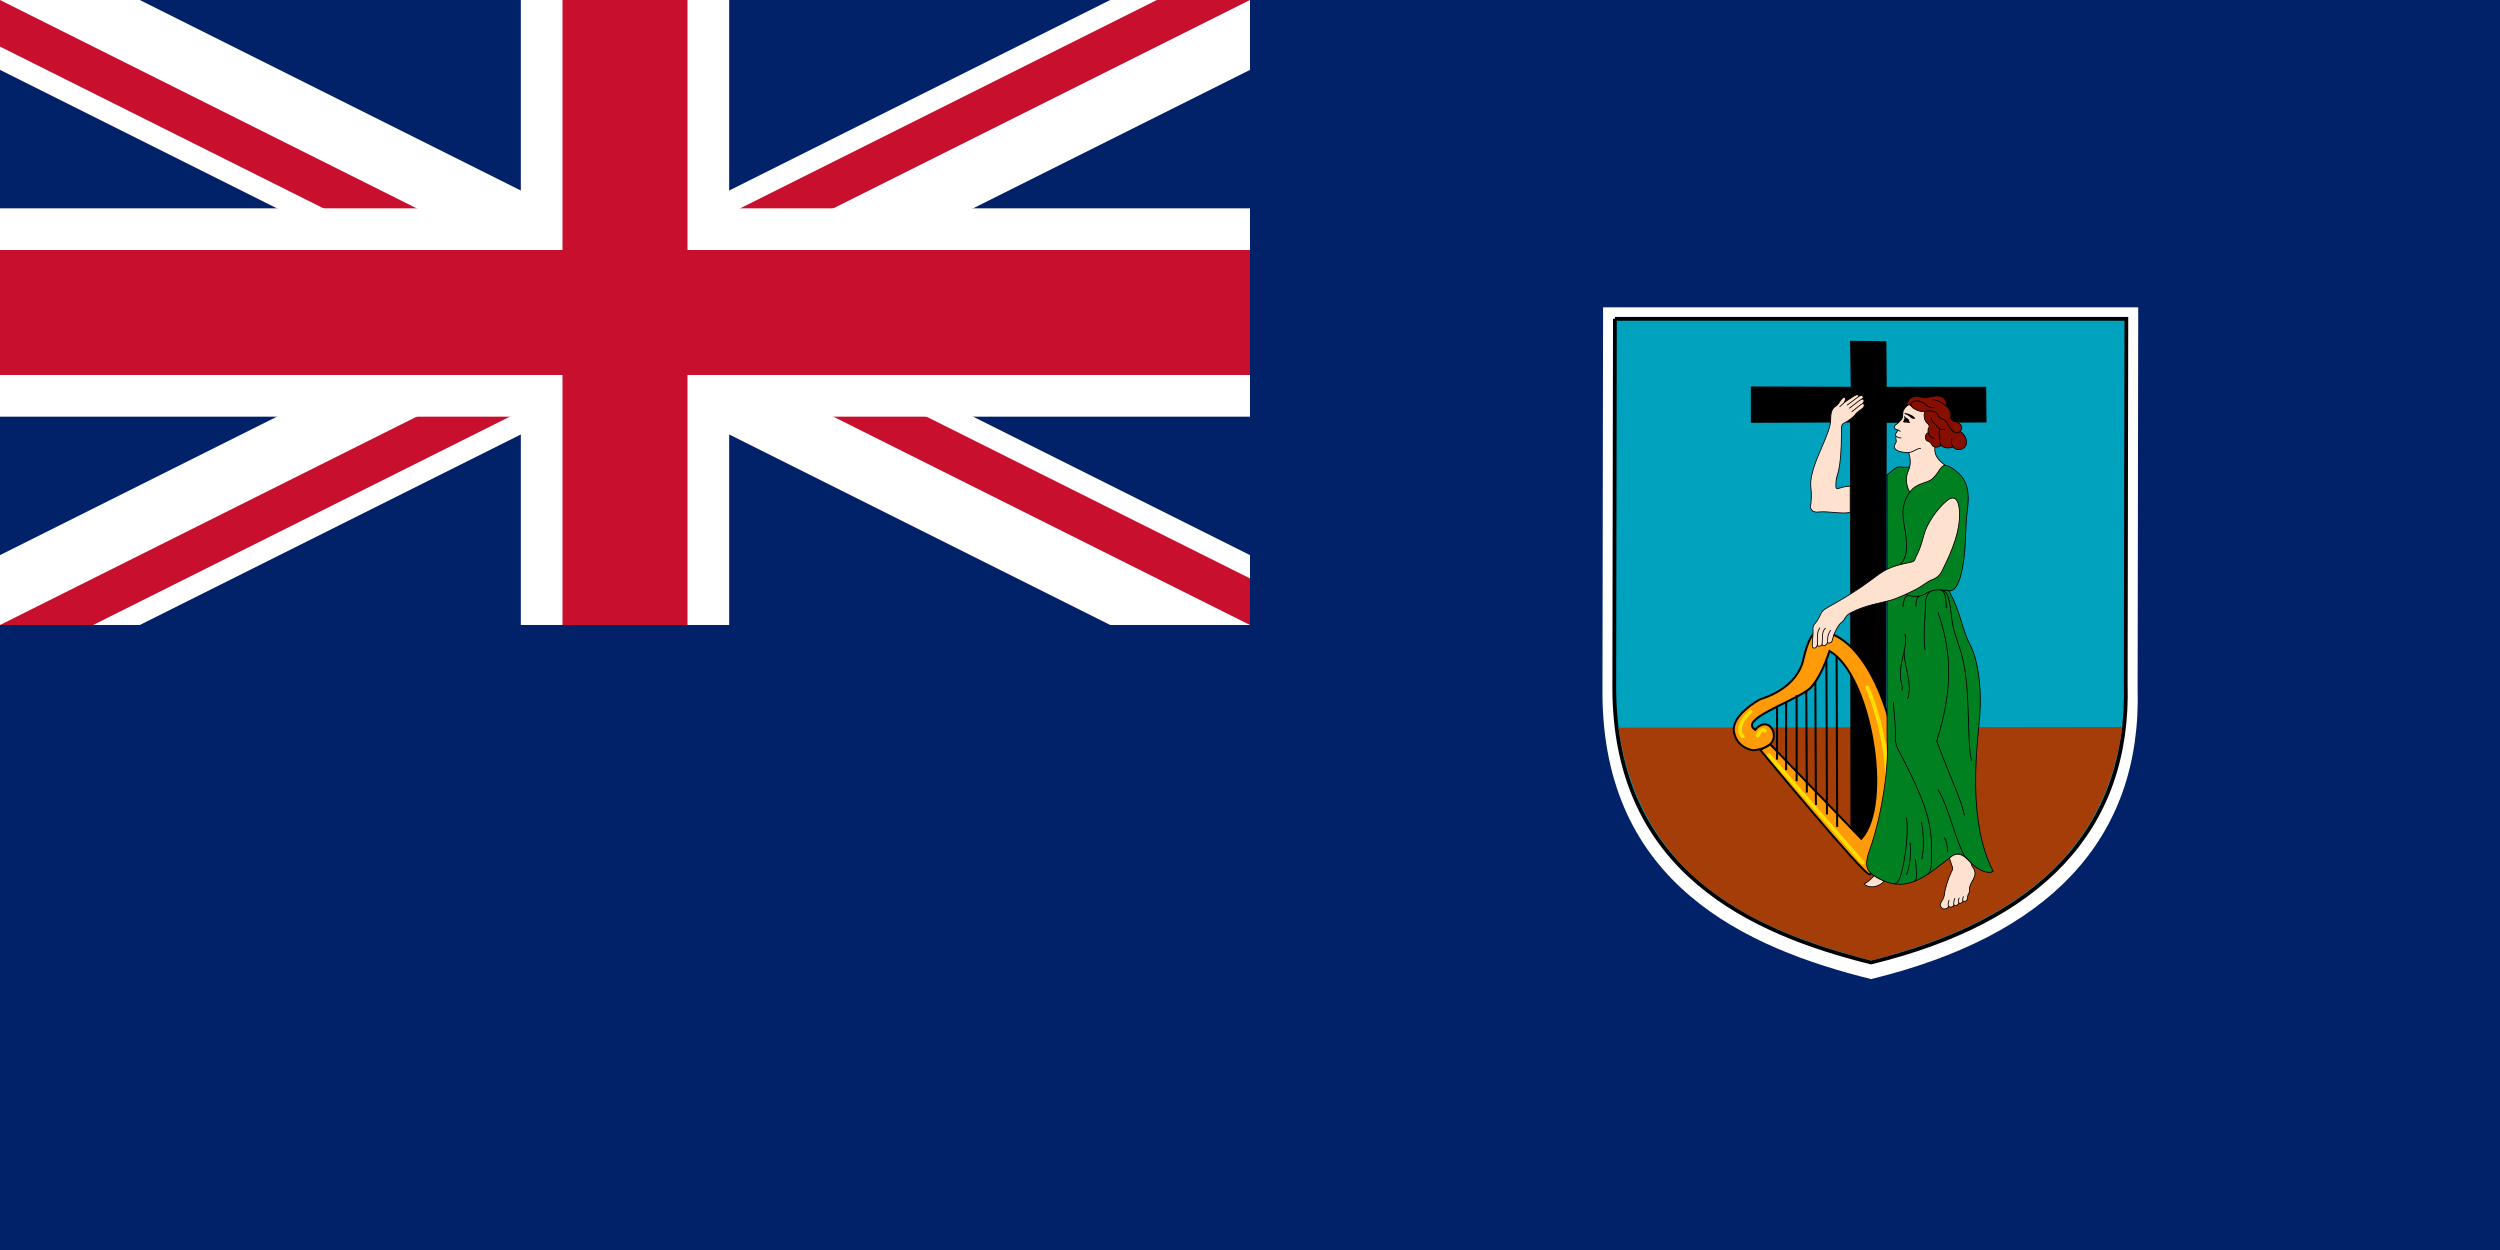 <svg xmlns="http://www.w3.org/2000/svg" width="1200" height="600"><clipPath id="a"><path d="M0 0v150h700v150H600zm600 0H300v350H0v-50z"/></clipPath><path fill="#012169" d="M0 0h1200v600H0z"/><path stroke="#fff" stroke-width="60" d="M0 0l600 300m0-300L0 300"/><path stroke="#c8102e" stroke-width="40" d="M0 0l600 300m0-300L0 300" clip-path="url(#a)"/><path stroke="#fff" stroke-width="100" d="M300 0v350M0 150h700"/><path stroke="#c8102e" stroke-width="60" d="M300 0v350M0 150h700"/><path fill="#012169" d="M0 300h600V0h600v600H0z"/><path fill="#fff" d="M769.47 147.53h256.88l-.3 182.78c2.13 73.5-43.67 119.1-127.94 139.65-59.83-14.86-128.83-45.6-128.93-137.55l.3-184.87z"/><path fill="#00a2bd" stroke="#000" stroke-width="1.813" d="M775.15 153.04h245.5l-.3 175.15c2.05 70.4-41.72 114.1-122.26 133.8-57.2-14.24-123.14-43.7-123.24-131.8l.3-177.16z"/><path fill="#a53d08" d="M1018.74 348.94c-8.93 67.2-60.7 96.57-120.66 112.16-53.07-14.24-110.17-36.97-121.24-111.82l241.9-.34z"/><path d="M888.37 185.66L888 163.6l17.46.16.17 21.9h47.74l.16 17.12-47.9.17-.4 201.8-17.02.12-.22-202.1-47.58.18V185.5z"/><g fill="#ff9a08" stroke="#000" stroke-width=".968"><path fill-rule="evenodd" d="M849.7 357.27l43.72 45.33c15.1-16.6 4.63-78.7-15.25-90.13-2.38 7.36-6.43 16.17-10.74 19-9.47 6.47-32.7 14.02-24.93 18.85 1.77-2.45 6.4-4.76 8.58.68 2.58 8.58-9.67 9.13-9.67 9.13s-7.75-.96-9.1-8.85c-1.37-7.9 11.55-15.1 12.65-15.66 1.1-.4 17.97-4.9 20.83-19.88 3.54-14.7 7.2-12.52 7.9-12.8 22.05 2.18 36.48 41.67 37.3 69.44.82 27.77-11.3 46.15-13.48 47.38-2.18 1.22-52.55-59.77-52.55-59.77l4.76-2.73z"/><path d="M881.57 315.06l.27 81.83M876.67 316.56c0 .13.27 74.34.27 74.34M871.36 327.3l.27 59.1M867 331.53l.28 48.88M862.38 333.7v41.27M857.34 336.98v32.68M852.98 339.57v25.05"/><g fill="none" stroke="#ffdf00" stroke-width="1.813" stroke-linecap="round"><path d="M849.03 362.44l45.07 51.6M896.28 329.9s20.42 44.66 1.5 81.42M843.72 353.05s1.5-3.95 3.4-2.32M840.18 341.6s-8.16 7.23-3.67 11.86"/></g></g><g stroke="#000" stroke-width=".399"><path fill="#008021" d="M905.78 228.04c3.02-2.6 4.6-4.18 6.47-3.9 1.87.3 4.42.16 6.3-.42 1.87-.58 11.17-1.73 15-.43 1.3.13 3.02.85 5.7 3.1 2.66 2.22 6.55 6.1 5.25 16.93-1.3 10.8-.87 15.44-1.44 21.48-1 10.68-3.38 19.47-7.64 18.76 5.76 10.1 6.34 18.74 10.1 25.66 3.74 6.92 6.04 21.05 4.6 36.34-1.44 15.28-5.47 49.6 6.63 72.66-2 1.45-6.9 0-11.24-4.6-4.32-4.62-6.2-4.47-9.8-1.74-10.95 8.36-21.2 18.44-36.33 8.36-3.46-2.3-4.55-5.07-2.02-12.1 6.35-17.6 9.43-41.73 8.43-53.07V228.04z"/><g fill="#ffe1cf"><path d="M916.17 217.23c.8 2.45 1.22 5.62-.07 8.5-1.3 2.9-1.6 6.35.57 10.53 3.46-4.9 8.37-3.9 11.25-6.77 2.88-2.9 3.46-5.64 5.62-6.2-2.16-1.9-5.48-3.9-4.75-9.4.7-5.47 8.35-9.93 1.43-18.3-4.47-5.4-10.96-3.9-13.77-1.8-1.33.98-2.45 2.38-2.88 3.32-.44.93.1 3.07-.95 4.32-.7.87-1.6 1.73-2.6 2.45-.64.46-1.04 1.14-.35 1.94.28.32.78.38 1.34.58-.32.65-.7 1.3-1.05 1.76-.34.44-.2.86.2 1.22-.53 1.73.52 1.92-.2 3.22-.63 1.12-1.48 2.45.87 3.74.64.36 3.7 1.08 5.33.87zM888.13 245.92c-4.04 1-10.53-.72-15.43-.14-2.17.25-3.9-.87-3.6-3.03.28-2.16.57-5.48.13-8.5-.67-4.72 1.6-11.25 4.76-18.46 3.16-7.22 4.75-11.26 4.75-14.65 0-2.23.22-4.75 2.24-6.05 1.48-.96 1.77-1.9 2.3-2.67 1.22-1.8 2.37-2.23 2.52-1.15.08.64-.15 1.22-.73 2.1 1.3-1.1 3.5-2.36 4-2.72.5-.36 3.06-2.16 3.2-.46 1.02-.5 1.7-.47 1.95.07.27.58.1.83-.4 1.26.73-.14 1.55 1.12.1 2.23.77-.25 1.52 1 .2 2.17-1.38 1.2-2.96 2.02-3.47 2.95-.5.94-3.93 3.57-5.3 4.15-1.37.57-1.44 1.37-1.44 3.4 0 22.2-2.66 20.4-2.66 25.72 0 1.45-.3 2.74 1.15 2.3 1.44-.42 3.53-1.07 5.7-1.07v12.54zM889 293.8c6.5-3.27 13.97-4.48 17.87-5.5 3.9-1 10.1-4.02 13.12-5.6 3.02-1.6 5.47-3.76 7.2-4.34 1.73-.57 3.67-1.77 4.76-3.9 5.62-10.95 8.65-19.74 8.65-27.38 0-5.05-1.3-10.67-6.2-6.64-4.6 3.8-9.62 11.1-10.95 16.44-2.02 8.08-3.75 9.8-4.18 11.4-.43 1.58-2.07 1.58-4.04 2-8.5 1.88-10.53 3.18-16.87 7.94-6.34 4.76-13.27 8.94-17.88 11.54-4.6 2.6-5.47 2.88-6.5 4.97-1 2.1-1.93 3.68-2.8 4.6-.86.95-1.1 2.05-.93 3.2.14.92-.3 5.25-.36 6.7-.1 1.43.27 1.8.85 1.86.58.07 1.37-.22 1.66-1.95-.28 1.73 2.1 1.15 2.24-.15-.07 1.88 2.45.8 2.6-.93 0 1.22 1.9.37 2.1-.22.42-1.44.78-3.03 1.36-4.18.84-1.67 1.74-3.84 3.4-5.05 1.86-1.37 1-2.88 4.9-4.83zM935.7 411.88c.44 1.6 1.23 3.4 1.52 4.47.3 1.08-.22 1.42-.5 2.02-1.52 3.17-3.14 8.23-3.4 10.96-.14 1.58-1.22 3.1-1.72 4.03-.56 1.04-.35 1.84.93 2.82.62.46 2.6-.15 2.8-1.16.73.72 2.03.43 2.6-.65.66.65 1.74.22 2.46-.86.64.44 1.58-.42 1.94-1 1 .5 2.1-.1 2.12-2.1 0-.4.26-1.07.55-1.54.3-.47.4-1.37.37-2.17-.04-.8.47-2.38 1.15-3.5.68-1.12 1.87-3.1 1.37-4.98-.48-1.74-1.23-1.58-1.9-4.1-1.57-1.66-3.73-3.97-5.97-4.1-2.23-.16-3.53 1.36-4.33 1.86zM894.68 424.28c2.02 2.02 6.57 2.1 9.74-1.3-1.15-.5-3.68-1.66-4.83-2.6-1.6 1.6-3.4 3.4-4.92 3.9z"/></g><path fill="#870f00" d="M915.1 195.03c.78-5.12 4.4-5 6.7-4.47.93.2 3.24.43 5.4-.15 4.28-1.13 7.5.37 7.07 4.48 1.15.87 2.37 2.9 2.15 4.62-.2 1.73.15 2.45 1.74 2.66 1.58.22 4.97 2.17 2.73 4.9 2.16 1.3 3.82 4.62 2.66 6.85-1.15 2.25-4.6 2.6-6.05.6-1.58.7-4.18.86-5.76-.8-1.08 1.3-3.82 1.15-4.33 0-.5-1.16-1.34-1.77-2.36-2.1-1.16-.35-1.23-3.53.5-3.9-.22-.92-.14-2 .3-2.5s.06-1.45-.95-2.24c-1.02-.8-1.88-3.83-.87-5.48-1.73.57-5.55-1.08-6.35-2.24-.8-1.15-1.87-1.22-2.6-.2z"/><g fill="none"><path d="M916.17 217.23c2.8-.36 3.75-2.1 5.84-1.95M910.18 209.4c.2.16.42.3.7.44.56.3 1.18.34 1.75.42M911.02 206.42c.4.13.8.33 1.18.72M917.54 195.03c-1.66-1.6 2.8-4.83 7.5-.22.87.87 3.1.88 3.75.66M924.03 197.48c2.16-.5 5.4-.5 6.34 1.94.94 2.45 2.8.87 4.33 3.75 1.5 2.9 3.9 6.13 6.2 3.9M931.74 213.7c-.65-.87-.94-2.74-.5-4.04-.87-1-.5-3.1 0-4.1M925.54 207.7c.08.88 1.23 2.47 3.03 2.75M937.5 214.5c-1-1.3-.86-2.46-.64-4.05M926.98 200.15c-.07 1.3.72 3.02 2.1 3.6.28.72 1.72 2.74 4.6 2.45M934.27 194.88c-1.6-1.23-3.73-2.74-6.57-3.1M916.67 236.26c-2.45 3.32-4.04 7.93-2.88 14.42 1.14 6.5 3.02 16-1.74 20.33M935.42 283.56c-3.32-.73-8.08-.73-10.67 1.15s-6.93 2.03-9.8.6M928.42 283.34c-2.88.5-4.25 2.52-4.25 7.86 0 5.33-1.15 13.12-.14 20.76M923.16 285.57c-1.87.5-3.82.58-3.46 5.63M913.43 291.34c.07-3.1 1.15-5.98 3.17-5.48M934.2 291.92c.14-6.85-1.38-8.8-3.4-8.72 2.75.07 4.6.4 5.77 11.6.87 8.36 2.6 11.32 4.6 17.88 5.2 17 2.6 43.26 5.2 52.48M930.23 293.94c5.47 15.86 8.36 33.45-.58 61.7 6.05 16.73 12.1 28.84 13.26 35.77M912.92 331.42c1-3.6-2.6-4.03.58-16.72 1.37-5.5 1.6-8.8.72-10.53M914.22 311.67c-1.3 5.63 4.2 16.15 1.45 23.8M908.9 336.9c0 4.9 1.14 11.25.85 16.15-.3 4.9 1.7 7.18 4.04 11.83 8.35 16.72 14.04 28.65 13.25 44.4-.14 2.9.87 8.94-2.16 10.67M909.1 424.2c.87.08 1.8-.35 2.9-2.95s4.53-18.17 3.1-28.84M916.82 404.53c.43 3.3.43 10.1-1.73 15.42M922.3 394.58c1.3 7.06 1.15 13.4.14 17.88M919.4 412.46c.16 2.88 1.46 10.1-.7 10.67M930.23 379c5.33 8.37 9.5 29 13.98 33.3M934.84 409c-.14-2.3-.3-5.48-1.6-6.93M877.24 308.07c.07-1.6-.22-3.1 1.5-5.55M874.64 309c.22-5.55.14-6.05 1.73-7.57M872.4 309.15c.08-3.97-.43-5.34 1.16-7.86M892.3 190.2c-.6.4-4.2 3.13-5.72 4.3M893.85 191.53c-.68.1-2.66 1.73-6.2 4.47M893.96 193.76c-1.1.5-3.24 2.56-5.2 3.93M885.1 193.37c-.54.4-1.6 1.55-2.1 1.94M935.34 435.02c-.32-.36-.32-1.62.26-3.03M937.94 434.37c-.4-.4 0-2.12.4-3.24M940.4 433.5c-.48-.2-.62-1.22.06-2.6M942.34 432.5c-.33-.1-.47-.65.1-2.24"/></g><g stroke="none"><path d="M913.97 199.57c1.04 1.37 2.13 1.22 2.32 2.1.18.9.3.95.52 1.2.2.27-.5.22-.84.08-.33-.14-1.18-.13-1.7-.12-.5 0-1.13-.6-.74-.67.38-.07.33-.2.27-.46-.05-.27.23-.7.38-.77.17-.08.05-.06-.1-.42-.14-.35-.33-1.23-.1-.93zM914.6 198.3c1.17.15 3.2.78 4.3 2 .85.95.15.7-.3.73-.43.04-1.28-.27-1.7-.8-.44-.55-1.7-1.24-2.4-1.42-.4-.1-.78-.6.1-.5z"/></g></g></svg>